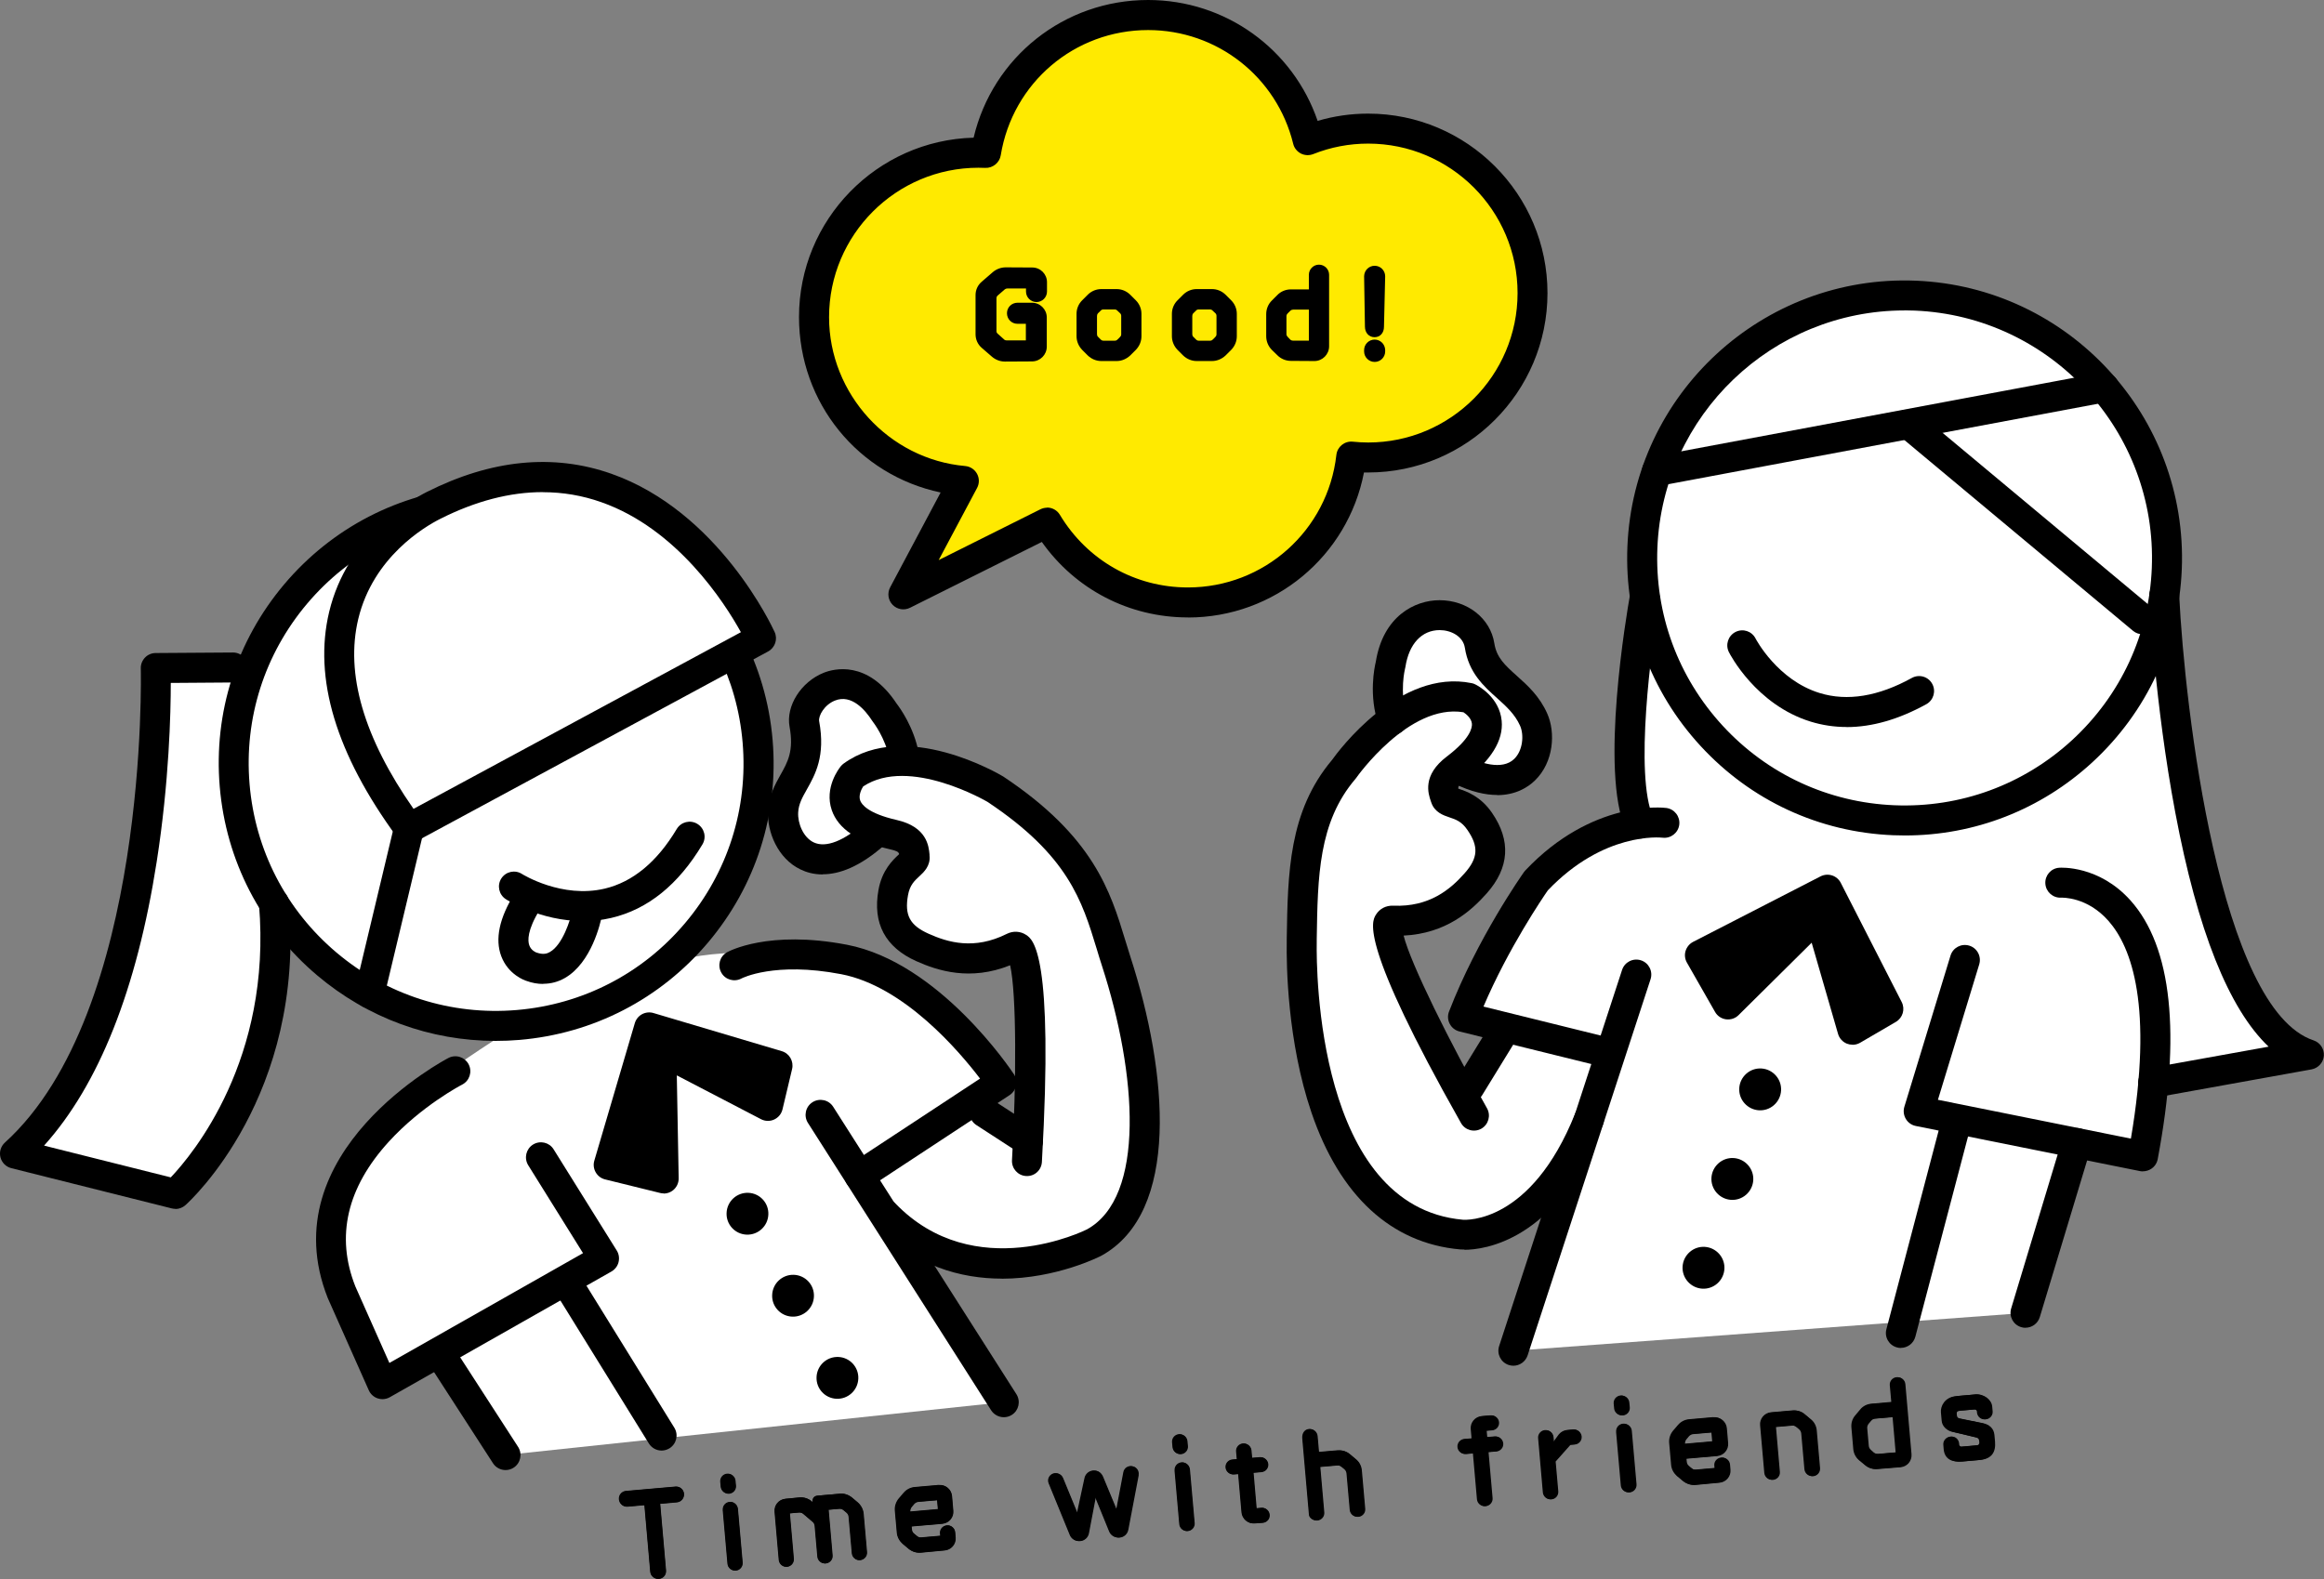 <?xml version="1.0" encoding="UTF-8"?>
<svg id="_レイヤー_2" data-name="レイヤー 2" xmlns="http://www.w3.org/2000/svg" width="310" height="210.68" viewBox="0 0 310 210.68">
  <rect x="0" y="0" width="310" height="210.68" fill="#808080" stroke="none"/>
  <defs>
    <style>
      .cls-1 {
        fill: #ffea00;
      }

      .cls-2 {
        fill: #fff;
      }
    </style>
  </defs>
  <g id="_情報" data-name="情報">
    <g>
      <path class="cls-2" d="M33.6,89.06l-12.45.4s1.49,47.18-18.44,63.79l20.69,6.05s14.33-12.67,13.35-37.77c0,0,8.31,13.48,25.61,15.54l6.75-.31s-15.27,9.38-18.91,14.44c-3.64,5.07-12.48,13.28.82,33.48l7.76-3.93,8.65,13.38,66.46-7.05-13.32-22.36s8.25,5.44,18.08,3.84c0,0,16.59-.38,14.05-20.43,0,0-2.88-30.2-14.46-38.68,0,0-9.13-8.94-17.67-8.59,0,0-4.42-11.4-8.88-10.33,0,0-4.46,2.27-4.46,7.31,0,0-.24,7.68-2.64,9.6,0,0-.96,6.73,5.99,7.21l5.79-4.15s5.61-.28,4.19,4.15c0,0-4.94,8.63,2.73,12.23,0,0,10.52,1.6,13.05.44l.76,24.87-7.68-5.06,3.25-4.21s-9.12-14.68-24.12-15.48c0,0-11.16-1.14-17.64.59,0,0,12.29-10.79,10.13-29.12,0,0-.68-10.83-3.13-11.83l3.25-2.57s-14.16-28.12-38.83-19.03c0,0-23.51,6.12-28.77,23.56"/>
      <path class="cls-2" d="M263.04,40.59s-31.13-5.8-42.02,22.26c0,0-2.94,11.27-1.64,19.78,0,0-3.04,19.49-1.11,26.84,0,0-11.04,2.56-16.41,12.77l-6.72,13.44,5.67,1.56-5.67,8.95-9.49-19.76s-1.91-2.64,2.88-3.36c0,0,12.62-4.17,8.83-13.48l-3.55-4.27,1.28-2.43s8.65,3.62,9.32-3.34c0,0,1.82-4.18-6.03-10.73,0,0-1.2-8.45-8.88-6.18,0,0-5.27,4.85-3.72,13.4,0,0-10.27,6.42-12.03,24.28,0,0-.89,32.27,11.38,41.63,0,0,13.9,7.23,21.84-3.83l.85,3.83-5.97,18.28,68.31-5.06,6.85-20.87h8.81l3.23-10.16,16.35-2.95s-9.64-10.13-14.33-39.33l-2.02-19.23s2.92-25.17-15.46-37.25l-10.56-4.79Z"/>
      <path d="M114.49,183.95c-.06,1.54-1.36,2.74-2.9,2.68-1.54-.06-2.74-1.36-2.67-2.9.06-1.54,1.36-2.74,2.9-2.68,1.54.06,2.74,1.36,2.67,2.9"/>
      <path d="M254.09,111.47c-.52,0-1.03-.01-1.55-.03-9.88-.4-19-4.63-25.7-11.91-6.7-7.27-10.16-16.72-9.76-26.6.83-20.4,18.07-36.31,38.49-35.48,20.39.84,36.29,18.11,35.46,38.51-.4,9.88-4.63,19.01-11.9,25.72-6.89,6.35-15.72,9.79-25.03,9.79ZM254.04,41.42c-17.58,0-32.24,13.94-32.96,31.67-.36,8.81,2.73,17.24,8.7,23.73,5.97,6.49,14.12,10.26,22.92,10.62,8.79.36,17.23-2.73,23.72-8.71,6.48-5.98,10.25-14.12,10.61-22.94.74-18.2-13.44-33.6-31.63-34.35-.46-.02-.91-.03-1.37-.03Z"/>
      <path d="M66.12,138.88c-8.72,0-17.08-3.05-23.82-8.75-7.55-6.38-12.16-15.33-12.99-25.18-.83-9.86,2.23-19.44,8.61-27,6.38-7.55,15.32-12.17,25.17-13,20.33-1.71,38.26,13.45,39.97,33.8h0c.83,9.86-2.23,19.44-8.61,27-6.38,7.55-15.32,12.17-25.17,13-1.06.09-2.11.13-3.16.13ZM66.21,68.83c-.92,0-1.85.04-2.79.12-8.79.74-16.76,4.86-22.45,11.59-5.69,6.74-8.42,15.29-7.68,24.08.74,8.79,4.85,16.77,11.58,22.46,6.73,5.69,15.29,8.42,24.06,7.68,8.78-.74,16.76-4.85,22.45-11.59,5.69-6.74,8.42-15.29,7.68-24.08-1.44-17.21-15.91-30.26-32.86-30.26Z"/>
      <path d="M221.02,64.85c-.94,0-1.78-.67-1.96-1.63-.2-1.09.51-2.13,1.6-2.33l59.63-11.17c1.08-.2,2.13.51,2.33,1.6.2,1.09-.51,2.13-1.6,2.33l-59.63,11.17c-.12.02-.25.03-.37.03Z"/>
      <path d="M285.83,156.29c-.13,0-.26-.01-.39-.04l-29.9-6.02c-.55-.11-1.03-.45-1.32-.94s-.36-1.07-.2-1.61l6.16-20.18c.32-1.06,1.44-1.65,2.5-1.33,1.06.32,1.65,1.44,1.33,2.5l-5.51,18.07,25.74,5.18c3.01-17.67.09-25.54-2.97-29.03-2.86-3.26-6.2-3.12-6.33-3.12-1.09.06-2.04-.77-2.11-1.87-.07-1.09.74-2.04,1.83-2.12.21-.02,5.31-.34,9.52,4.35,5.55,6.2,6.77,17.82,3.64,34.52-.1.53-.4.99-.85,1.29-.33.22-.72.34-1.12.34Z"/>
      <path d="M253.56,179.85c-.17,0-.34-.02-.51-.07-1.07-.28-1.71-1.37-1.42-2.44l7.48-28.44c.28-1.07,1.37-1.71,2.44-1.43,1.07.28,1.71,1.37,1.42,2.44l-7.48,28.44c-.24.9-1.05,1.49-1.93,1.49Z"/>
      <path d="M270.18,177.16c-.19,0-.39-.03-.58-.09-1.06-.32-1.65-1.44-1.33-2.49l6.84-22.65c.32-1.06,1.43-1.65,2.49-1.34,1.06.32,1.65,1.44,1.33,2.49l-6.84,22.65c-.26.86-1.05,1.42-1.91,1.42Z"/>
      <path d="M88.25,193.54c-.67,0-1.32-.34-1.7-.95l-12.59-20.35c-.58-.94-.29-2.17.65-2.75.94-.58,2.17-.29,2.75.65l12.59,20.35c.58.94.29,2.17-.65,2.75-.33.2-.69.3-1.05.3Z"/>
      <path d="M67.44,196.14c-.66,0-1.3-.32-1.68-.91l-8.65-13.38c-.6-.93-.33-2.17.59-2.77.93-.6,2.16-.33,2.76.59l8.65,13.38c.6.93.33,2.17-.59,2.77-.34.22-.71.32-1.08.32Z"/>
      <path d="M201.87,182.22c-.21,0-.41-.03-.62-.1-1.05-.34-1.62-1.47-1.28-2.52l16.4-50.19c.34-1.05,1.47-1.62,2.52-1.28,1.05.34,1.62,1.47,1.28,2.52l-16.4,50.19c-.28.84-1.06,1.38-1.9,1.38Z"/>
      <path d="M102.49,162.05c-.06,1.54-1.36,2.74-2.9,2.68-1.54-.06-2.74-1.36-2.67-2.9.06-1.54,1.36-2.74,2.9-2.68,1.54.06,2.74,1.36,2.67,2.9"/>
      <path d="M108.57,172.99c-.06,1.54-1.36,2.74-2.9,2.68-1.54-.06-2.74-1.36-2.67-2.9.06-1.54,1.36-2.74,2.9-2.68,1.54.06,2.74,1.36,2.67,2.9"/>
      <path d="M195.35,166.72c-.33,0-.54-.02-.6-.02-9.17-.82-16.04-7.15-19.82-18.28-3.23-9.5-3.34-19.78-3.29-22.71v-.49c.14-8.72.26-16.96,6.03-23.81.84-1.18,9-12.25,18.65-10.26.17.03.33.09.48.17.33.16,3.21,1.68,3.51,4.85.25,2.62-1.41,5.29-4.91,7.95-.75.57-.92.78-.87,1.11.02,0,.04.01.07.02,1.01.34,2.89.97,4.42,3.2,2.56,3.72,2.32,7.33-.69,10.73-2.08,2.35-5.44,5.38-11.1,5.65.95,3.78,6.16,14.26,11.12,23.03.54.96.21,2.18-.75,2.73-.96.54-2.18.21-2.72-.76-13.61-24.07-11.91-26.86-11.35-27.78.49-.8,1.34-1.25,2.31-1.21,4.84.2,7.64-2.2,9.51-4.31,1.82-2.05,1.92-3.58.38-5.81-.77-1.13-1.56-1.39-2.4-1.67-.78-.26-1.97-.66-2.41-1.98l-.05-.14c-.36-1.04-1.19-3.48,2.12-5.99,3.15-2.39,3.39-3.85,3.35-4.37-.06-.74-.78-1.31-1.13-1.54-7.28-1.19-14.24,8.66-14.31,8.77-.04.05-.08.1-.12.15-4.91,5.77-5.01,12.99-5.14,21.35v.49c-.06,3.6.03,35.2,19.49,36.95.38.03,9.09.55,14.97-14.15.41-1.03,1.57-1.52,2.6-1.11,1.02.41,1.52,1.57,1.11,2.6-6.24,15.61-15.95,16.67-18.47,16.67ZM194.7,105.78h0s0,0,0,0Z"/>
      <path d="M213.81,142.29c-.16,0-.32-.02-.48-.06l-18.66-4.61c-.56-.14-1.03-.51-1.29-1.02-.27-.51-.3-1.11-.09-1.64,3.76-9.75,9.74-18.24,9.99-18.6.05-.08.11-.15.18-.22,8.93-9.45,18.41-8.39,18.8-8.34,1.1.14,1.87,1.14,1.74,2.23-.14,1.09-1.13,1.87-2.22,1.74-.34-.04-7.88-.77-15.31,7.02-.65.94-5.25,7.68-8.59,15.51l16.42,4.06c1.07.26,1.73,1.35,1.46,2.42-.22.91-1.04,1.52-1.94,1.52Z"/>
      <path d="M195.97,147.13c-.36,0-.72-.1-1.04-.3-.94-.58-1.23-1.81-.66-2.75l4.85-7.9c.58-.94,1.81-1.23,2.75-.66.94.58,1.23,1.81.66,2.75l-4.85,7.9c-.38.61-1.03.95-1.71.95Z"/>
      <path d="M199.72,106.07c-1.57,0-3.48-.41-5.79-1.54-.99-.48-1.4-1.68-.92-2.67.48-.99,1.68-1.41,2.67-.92,1.65.8,4.66,1.91,6.3.32,1.15-1.11,1.34-3.19.78-4.44-.69-1.54-1.85-2.58-3.07-3.68-1.77-1.58-3.77-3.38-4.29-6.71-.24-1.55-1.87-2.36-3.36-2.36h0c-2.39,0-4.1,1.84-4.57,4.92-.01.07-.03.14-.05.22,0,.02-.79,3.12.25,6.18.36,1.05-.2,2.18-1.25,2.54-1.05.36-2.18-.2-2.54-1.25-1.33-3.88-.54-7.65-.36-8.38.97-6.06,5.17-8.22,8.5-8.22h0c3.72,0,6.79,2.42,7.31,5.75.3,1.92,1.43,2.93,3,4.34,1.42,1.27,3.03,2.71,4.06,5.04,1.11,2.49.9,6.47-1.66,8.94-.9.87-2.52,1.94-5.04,1.94Z"/>
      <path d="M137.13,154.2c-.37,0-.75-.1-1.08-.32l-5.81-3.77c-.93-.6-1.19-1.84-.59-2.77.6-.93,1.84-1.19,2.76-.59l5.81,3.77c.93.6,1.19,1.84.59,2.77-.38.59-1.02.91-1.68.91Z"/>
      <path d="M109.73,116.67c-1.18,0-2.16-.28-2.96-.67-3.04-1.46-4.47-5.03-4.32-7.81.11-2.06.94-3.52,1.66-4.81.97-1.72,1.8-3.2,1.21-6.42-.51-2.76,1.53-5.99,4.56-7.2,1.31-.52,5.86-1.76,9.73,4.13.41.53,2.3,3.12,2.95,6.6.2,1.09-.51,2.13-1.6,2.33-1.09.2-2.13-.51-2.33-1.6-.52-2.8-2.18-4.89-2.19-4.91-.04-.05-.09-.11-.12-.17-.89-1.38-2.72-3.56-4.94-2.67-1.42.56-2.24,2.04-2.11,2.76.86,4.65-.53,7.12-1.65,9.11-.61,1.08-1.09,1.94-1.15,3.06-.08,1.44.67,3.32,2.06,3.99,1.62.78,4.07-.18,6.88-2.7.82-.74,2.09-.67,2.82.15.74.82.67,2.09-.15,2.82-3.39,3.04-6.17,3.99-8.32,3.99Z"/>
      <path d="M287.21,146.46c-.95,0-1.79-.68-1.97-1.65-.2-1.09.53-2.13,1.61-2.32l15.76-2.84c-5.31-5.04-9.49-15.5-12.45-31.25-2.75-14.59-3.46-28.69-3.47-28.83-.05-1.1.8-2.04,1.9-2.1,1.08-.05,2.04.8,2.09,1.9.74,15.13,5.41,55.29,17.93,59.44.87.29,1.43,1.13,1.37,2.04-.06.91-.74,1.66-1.64,1.83l-20.79,3.75c-.12.02-.24.03-.36.03Z"/>
      <path class="cls-2" d="M57.82,67.44c-8.07,4.06-21.93,17.61-3.26,43.07l46.94-25.34s-14.69-32.33-43.68-17.73"/>
      <path d="M54.56,112.51c-.62,0-1.22-.29-1.61-.82-8.13-11.09-11.17-21.2-9.04-30.06,2.39-9.96,10.57-14.75,13.02-15.99h0c8.61-4.34,16.89-5.15,24.62-2.43,14.35,5.06,21.48,20.46,21.78,21.12.44.96.05,2.09-.87,2.59l-46.94,25.34c-.3.16-.63.24-.95.24ZM72.4,65.66c-4.38,0-8.96,1.19-13.68,3.57h0c-2.06,1.04-8.94,5.07-10.93,13.35-1.75,7.3.72,15.82,7.37,25.34l43.67-23.57c-2.18-3.94-8.49-13.79-18.63-17.35-2.52-.89-5.12-1.33-7.79-1.33ZM57.83,67.44h0,0Z"/>
      <path d="M49.3,134.54c-.15,0-.31-.02-.47-.06-1.07-.26-1.74-1.34-1.48-2.41l5.26-22.03c.26-1.07,1.34-1.74,2.41-1.48,1.07.26,1.74,1.34,1.48,2.41l-5.26,22.03c-.22.92-1.04,1.54-1.94,1.54Z"/>
      <path d="M23.4,161.29c-.16,0-.33-.02-.49-.06l-21.4-5.37c-.72-.18-1.27-.74-1.45-1.45-.18-.72.05-1.47.6-1.97,19.22-17.44,18.13-62.8,18.12-63.25-.02-.54.19-1.06.56-1.45.37-.39.89-.61,1.42-.61l10.31-.07s0,0,.01,0c1.1,0,1.99.89,2,1.99,0,1.1-.88,2.01-1.99,2.01l-8.31.06c0,3.96-.21,13.2-1.88,23.87-2.66,17.02-7.71,29.73-15.02,37.86l16.9,4.24c2.91-3.06,13.5-15.75,11.77-36.41-.09-1.1.73-2.07,1.83-2.16,1.11-.09,2.07.73,2.16,1.83,2.17,25.85-13.16,39.87-13.81,40.45-.37.33-.85.51-1.33.51Z"/>
      <path d="M133.9,189.09c-.66,0-1.31-.33-1.69-.92l-24.44-38.35c-.59-.93-.32-2.17.61-2.76.93-.59,2.17-.32,2.76.61l24.44,38.35c.59.93.32,2.17-.61,2.76-.33.21-.7.31-1.07.31Z"/>
      <path d="M114.65,158.88c-.65,0-1.29-.32-1.67-.9-.61-.92-.35-2.16.57-2.77l17.18-11.3c-2.78-3.65-10.13-12.32-18.52-13.93-8.91-1.71-13.26.55-13.3.57-.97.52-2.18.17-2.7-.79-.53-.96-.2-2.16.76-2.7.22-.12,5.51-3.02,16-1.01,12.3,2.36,21.88,16.67,22.28,17.28.29.44.4.98.29,1.51-.11.52-.42.98-.86,1.27l-18.93,12.45c-.34.22-.72.33-1.1.33Z"/>
      <path d="M77.76,122.89c-5.69,0-10.07-2.78-10.29-2.92-.93-.6-1.19-1.84-.6-2.76.6-.93,1.83-1.2,2.76-.6.1.06,5.32,3.31,11.05,1.95,3.74-.89,6.97-3.57,9.59-7.95.57-.95,1.79-1.26,2.74-.69.95.57,1.26,1.79.69,2.74-3.21,5.37-7.29,8.67-12.15,9.81-1.31.31-2.58.43-3.8.43Z"/>
      <path d="M246.33,97c-1.65,0-3.25-.24-4.81-.72-7.28-2.25-10.76-8.98-10.9-9.27-.5-.99-.1-2.19.88-2.69.99-.5,2.18-.11,2.68.88.03.06,2.9,5.54,8.56,7.27,3.68,1.13,7.82.45,12.29-2.02.97-.53,2.18-.18,2.71.79.53.97.18,2.18-.79,2.72-3.69,2.03-7.24,3.05-10.63,3.05Z"/>
      <path d="M72.45,131.28c-.73,0-1.48-.13-2.24-.41-.17-.05-2.42-.81-3.35-3.3-.85-2.27-.26-5.07,1.75-8.31.58-.94,1.81-1.23,2.75-.65.94.58,1.23,1.81.65,2.75-1.71,2.76-1.62,4.17-1.41,4.76.24.7.9.95.93.96.94.34,1.46.15,1.82-.06,1.71-.96,2.74-4.33,2.97-5.43.22-1.08,1.28-1.78,2.36-1.56,1.08.22,1.78,1.27,1.56,2.35-.12.62-1.31,6.08-4.91,8.12-.89.51-1.86.76-2.87.76Z"/>
      <path d="M133.65,170.6c-5.42,0-11.69-1.63-17.12-7.28-.77-.8-.74-2.06.05-2.83.79-.77,2.06-.74,2.83.05,10.57,10.99,25.44,3.57,25.58,3.49,7.85-4.32,6.67-20.76,2.01-35.14-.25-.76-.48-1.52-.71-2.29-1.95-6.4-3.79-12.45-14.58-19.62-.03-.01-10.43-6.13-16.57-2.05-.22.35-.65,1.17-.4,1.87.17.49.99,1.72,4.85,2.6,4.06.92,4.29,3.49,4.4,4.59v.14c.16,1.39-.76,2.24-1.37,2.8-.65.6-1.26,1.17-1.5,2.51-.48,2.67.24,4.02,2.74,5.14,2.58,1.16,6.09,2.2,10.44.02.84-.42,1.81-.37,2.58.14.91.6,3.69,2.43,2.1,30.29-.06,1.1-.99,1.95-2.11,1.88-1.1-.06-1.94-1.01-1.88-2.11.59-10.28.62-22.25-.25-26.01-5.31,2.13-9.64.74-12.52-.55-4.14-1.86-5.84-5.05-5.04-9.5.48-2.66,1.93-4.01,2.71-4.73.02-.02.04-.03.05-.05-.09-.32-.33-.44-1.25-.65-4.29-.98-6.89-2.73-7.74-5.22-1.03-3.01.98-5.58,1.21-5.86.11-.13.23-.25.37-.35,8.24-5.98,20.77,1.41,21.3,1.73,12.06,8.02,14.3,15.36,16.27,21.84.23.74.45,1.48.69,2.22,5.02,15.49,6.63,34.1-3.89,39.88-.1.05-5.91,3.06-13.27,3.06ZM120.03,114.53s0,.01,0,.02v-.02Z"/>
      <polygon points="81.19 155.41 88.53 157.23 88.22 140.14 102.44 147.54 103.71 142.15 86.6 137.07 81.19 155.41"/>
      <path d="M88.53,159.23c-.16,0-.32-.02-.48-.06l-7.34-1.81c-.53-.13-.98-.47-1.25-.95-.27-.47-.34-1.04-.18-1.56l5.4-18.34c.15-.51.5-.94.96-1.19.47-.25,1.02-.31,1.52-.16l17.12,5.09c1.02.3,1.62,1.35,1.38,2.38l-1.28,5.38c-.14.6-.55,1.1-1.11,1.36-.56.26-1.21.24-1.75-.04l-11.24-5.85.25,13.73c.01.62-.27,1.21-.75,1.6-.36.29-.8.44-1.25.44ZM83.7,153.97l2.78.69-.18-9.54-2.61,8.85ZM96.07,141.97l5.01,2.61.25-1.05-5.26-1.56Z"/>
      <path d="M236.63,147.45c-1.16,1.02-2.92.9-3.94-.26-1.02-1.16-.9-2.92.26-3.94,1.16-1.02,2.92-.9,3.94.26,1.02,1.16.9,2.92-.26,3.94"/>
      <path d="M232.92,159.4c-1.16,1.02-2.92.9-3.94-.26-1.02-1.16-.9-2.92.26-3.94,1.16-1.02,2.92-.9,3.94.26,1.02,1.16.9,2.92-.26,3.94"/>
      <path d="M229.07,171.25c-1.16,1.02-2.92.9-3.94-.26-1.02-1.16-.9-2.92.26-3.94,1.16-1.02,2.92-.9,3.94.26,1.02,1.16.9,2.92-.26,3.94"/>
      <polygon points="226.74 127.44 230.5 134.01 242.64 121.99 247.1 137.39 251.87 134.61 243.74 118.7 226.74 127.44"/>
      <path d="M247.1,139.39c-.25,0-.5-.05-.74-.14-.57-.23-1.01-.71-1.18-1.3l-3.52-12.17-9.75,9.66c-.44.44-1.05.64-1.68.56-.61-.08-1.16-.45-1.46-.99l-3.75-6.57c-.27-.47-.34-1.04-.18-1.56.16-.52.52-.96,1-1.21l17-8.74c.47-.24,1.02-.29,1.53-.13.5.16.93.52,1.17.99l8.13,15.91c.48.95.14,2.1-.77,2.64l-4.78,2.79c-.31.18-.66.27-1.01.27ZM246.73,128.94l1.57,5.43.93-.54-2.5-4.89ZM229.52,128.27l1.42,2.49,6.78-6.71-8.2,4.22Z"/>
      <path d="M51.02,186.68c-.21,0-.42-.03-.63-.1-.54-.18-.97-.57-1.2-1.09l-5.47-12.3c-7.75-19.57,15.87-31.92,16.11-32.04.99-.5,2.19-.11,2.69.87.5.98.11,2.19-.87,2.69-.1.05-5.41,2.82-9.78,7.61-5.6,6.14-7.11,12.65-4.47,19.32l4.54,10.21,25.83-14.65-7.31-11.73c-.58-.94-.3-2.17.64-2.76.94-.58,2.17-.3,2.75.64l8.42,13.5c.29.46.37,1.02.24,1.55s-.48.98-.95,1.25l-29.56,16.77c-.3.17-.64.26-.99.26Z"/>
      <path d="M218.69,111.89c-.76,0-1.49-.44-1.82-1.18-3.5-7.74.12-28.91.55-31.3.19-1.09,1.23-1.81,2.32-1.62,1.09.19,1.81,1.23,1.62,2.32-1.09,6.15-3.37,23.35-.84,28.95.45,1.01,0,2.19-1,2.65-.27.12-.55.18-.82.18Z"/>
      <path d="M285.81,84.63c-.45,0-.91-.15-1.28-.46l-30.83-25.73c-.85-.71-.96-1.97-.25-2.82.71-.85,1.97-.96,2.82-.25l30.83,25.73c.85.71.96,1.97.25,2.82-.4.47-.96.72-1.54.72Z"/>
      <path class="cls-1" d="M108.57,42.3c0-12.12,9.82-21.94,21.93-21.94.33,0,.67,0,1,.03,1.7-10.43,10.74-18.38,21.64-18.38,10.3,0,18.94,7.11,21.29,16.7,2.5-.99,5.22-1.54,8.07-1.54,12.11,0,21.93,9.82,21.93,21.94s-9.81,21.94-21.93,21.94c-.76,0-1.51-.04-2.26-.12-1.23,10.95-10.51,19.46-21.78,19.46-7.98,0-14.95-4.28-18.79-10.66l-19.17,9.57,8.06-15.15c-11.2-.98-19.99-10.39-19.99-21.85"/>
      <path d="M158.46,82.38c-7.84,0-15-3.73-19.49-10.07l-17.58,8.78c-.78.39-1.72.23-2.32-.39-.61-.62-.74-1.57-.33-2.34l6.73-12.65c-10.95-2.31-18.89-11.91-18.89-23.41,0-12.99,10.39-23.59,23.29-23.93,2.54-10.74,12.07-18.37,23.27-18.37,10.32,0,19.33,6.53,22.62,16.13,2.19-.65,4.45-.97,6.74-.97,13.19,0,23.92,10.74,23.92,23.94s-10.73,23.94-23.92,23.94c-.18,0-.37,0-.56,0-2.15,11.16-11.93,19.35-23.48,19.35ZM139.67,67.72c.68,0,1.34.35,1.71.97,3.65,6.07,10.03,9.69,17.08,9.69,10.15,0,18.66-7.6,19.8-17.68.12-1.09,1.09-1.88,2.19-1.77.69.07,1.38.11,2.05.11,10.99,0,19.93-8.94,19.93-19.94s-8.94-19.94-19.93-19.94c-2.52,0-4.99.47-7.33,1.4-.54.21-1.14.18-1.65-.08-.51-.27-.89-.74-1.02-1.3-2.19-8.93-10.15-15.17-19.35-15.17-9.82,0-18.08,7.03-19.66,16.71-.16,1-1.08,1.73-2.07,1.68-.3-.01-.6-.02-.9-.02-10.99,0-19.93,8.94-19.93,19.94,0,10.24,7.98,18.96,18.16,19.86.67.06,1.26.45,1.58,1.04.32.59.32,1.3,0,1.89l-5.12,9.62,13.57-6.78c.29-.14.59-.21.89-.21Z"/>
      <g>
        <path d="M132.64,36.56c.42-.36.96-.55,1.51-.55l3.54.02c.91,0,1.62.73,1.62,1.62v1.25c0,.58-.47,1.06-1.05,1.06s-1.06-.47-1.06-1.06v-.75h-2.82c-.21,0-.41.06-.57.19l-.97.84c-.16.15-.26.34-.26.57v4.43c0,.23.1.42.26.57l.88.8c.15.15.36.21.57.21h2.89v-2.91h-1.46c-.58,0-1.05-.47-1.05-1.07s.49-1.06,1.07-1.06h1.93c.91,0,1.62.73,1.62,1.62v3.9c0,.89-.71,1.62-1.62,1.62l-3.62.02c-.57,0-1.1-.21-1.53-.58l-1.36-1.19c-.44-.39-.68-.94-.68-1.53v-5.24c0-.58.26-1.14.7-1.51l1.48-1.28Z"/>
        <path d="M150.52,47.18c-.42.41-.97.65-1.57.65h-2.03c-.6,0-1.15-.24-1.57-.65l-.75-.75c-.41-.42-.65-.97-.65-1.57v-2.99c0-.58.24-1.15.65-1.56l.75-.75c.42-.42.97-.65,1.57-.65h2.03c.6,0,1.15.23,1.57.65l.75.75c.41.41.65.97.65,1.56v2.99c0,.6-.24,1.15-.65,1.57l-.75.75ZM148.68,45.8c.23,0,.44-.08.58-.24.13-.11.26-.24.37-.37.16-.15.24-.36.24-.58v-2.45c0-.23-.08-.44-.24-.6-.11-.11-.24-.24-.37-.36-.15-.16-.36-.24-.58-.24h-1.51c-.23,0-.44.08-.58.24-.13.11-.24.24-.37.36-.16.16-.24.37-.24.6v2.45c0,.23.08.44.24.58.13.13.24.26.37.37.15.16.36.24.58.24h1.51Z"/>
        <path d="M163.22,47.18c-.42.41-.97.65-1.57.65h-2.03c-.6,0-1.15-.24-1.57-.65l-.75-.75c-.41-.42-.65-.97-.65-1.57v-2.99c0-.58.24-1.15.65-1.56l.75-.75c.42-.42.97-.65,1.57-.65h2.03c.6,0,1.15.23,1.57.65l.75.75c.41.41.65.97.65,1.56v2.99c0,.6-.24,1.15-.65,1.57l-.75.75ZM161.39,45.8c.23,0,.44-.08.58-.24.13-.11.26-.24.37-.37.16-.15.24-.36.24-.58v-2.45c0-.23-.08-.44-.24-.6-.11-.11-.24-.24-.37-.36-.15-.16-.36-.24-.58-.24h-1.51c-.23,0-.44.08-.58.24-.13.11-.24.24-.37.36-.16.16-.24.37-.24.6v2.45c0,.23.08.44.24.58.13.13.24.26.37.37.15.16.36.24.58.24h1.51Z"/>
        <path d="M174.91,38.95v-2.29c0-.55.45-1.01,1.01-1.01s1.01.45,1.01,1.01v9.55c0,.89-.71,1.62-1.62,1.62l-3.13-.02c-.58,0-1.15-.23-1.56-.65l-.75-.73c-.42-.42-.65-.99-.65-1.57v-2.94c0-.6.23-1.17.65-1.57l.75-.75c.41-.42.97-.65,1.56-.65h2.74ZM171.23,44.6c0,.21.1.42.26.58.11.11.24.24.36.37.16.15.37.24.6.24h2.47v-4.82h-2.47c-.23,0-.44.08-.6.24-.11.11-.24.24-.36.36-.16.16-.26.37-.26.6v2.42Z"/>
        <path d="M182.28,36.85c.02-.58.49-1.06,1.07-1.06s1.06.49,1.06,1.07l-.16,6.72c0,.58-.32,1.06-.91,1.06s-.94-.49-.94-1.07l-.11-6.72ZM184.4,46.71v.18c0,.58-.47,1.06-1.06,1.06s-1.07-.47-1.07-1.06v-.18c0-.58.47-1.06,1.05-1.06s1.06.47,1.07,1.06Z"/>
      </g>
      <path d="M134.04,48.24c-.64,0-1.26-.24-1.75-.67l-1.36-1.18c-.51-.45-.8-1.1-.8-1.79v-5.24c0-.68.3-1.33.82-1.77l1.48-1.28c.48-.41,1.1-.64,1.73-.64l3.54.02c1.08,0,1.96.88,1.96,1.96v1.25c0,.77-.63,1.4-1.4,1.4s-1.4-.63-1.4-1.4v-.41h-2.48c-.13,0-.25.04-.35.12l-.97.84c-.09.08-.14.19-.14.31v4.43c0,.12.05.23.15.32l.88.79c.08.08.2.12.34.12h2.55v-2.22h-1.12c-.78,0-1.4-.62-1.4-1.41s.63-1.4,1.41-1.4h1.93c1.08,0,1.97.88,1.97,1.96v3.9c0,1.08-.88,1.97-1.97,1.97l-3.62.02ZM134.15,36.35c-.47,0-.93.17-1.28.47l-1.47,1.28s0,0,0,0c-.37.31-.58.77-.58,1.25v5.24c0,.5.2.95.57,1.27l1.36,1.18c.37.32.83.5,1.3.5l3.62-.02c.71,0,1.28-.58,1.28-1.28v-3.9c0-.71-.58-1.28-1.28-1.28h-1.93c-.4,0-.73.32-.73.71s.31.73.71.73h1.46c.19,0,.34.15.34.34v2.91c0,.19-.15.34-.34.34h-2.89c-.32,0-.61-.11-.81-.31l-.86-.78c-.24-.22-.37-.51-.37-.82v-4.43c0-.31.13-.61.37-.82l.98-.85c.23-.19.5-.28.79-.28h2.82c.19,0,.34.15.34.34v.75c0,.39.32.71.71.71s.71-.32.71-.71v-1.25c0-.71-.57-1.28-1.28-1.28l-3.54-.02ZM131.16,37.85h0,0Z"/>
      <path d="M148.94,48.17h-2.03c-.67,0-1.31-.26-1.81-.74l-.75-.75c-.48-.5-.75-1.15-.75-1.82v-2.99c0-.67.27-1.33.75-1.8l.75-.75c.48-.48,1.13-.75,1.81-.75h2.03c.69,0,1.33.27,1.82.75l.75.75c.48.48.75,1.13.75,1.8v2.99c0,.67-.26,1.31-.74,1.81,0,0,0,0,0,0l-.75.75c-.51.48-1.15.75-1.82.75ZM146.91,39.26c-.51,0-.97.19-1.33.55l-.75.75c-.35.35-.55.83-.55,1.32v2.99c0,.49.2.97.55,1.34l.74.74c.37.35.84.55,1.33.55h2.03c.49,0,.97-.2,1.34-.55l.74-.74c.36-.37.55-.85.55-1.34v-2.99c0-.49-.2-.97-.55-1.32l-.75-.74c-.36-.36-.82-.55-1.33-.55h-2.03ZM151.26,46.43h0,0ZM148.68,46.14h-1.51c-.34,0-.63-.13-.84-.36-.07-.05-.15-.14-.24-.24l-.12-.12c-.22-.2-.34-.49-.34-.83v-2.45c0-.32.12-.62.34-.84.08-.07.14-.13.2-.19.06-.06.13-.13.2-.19.18-.2.48-.33.81-.33h1.51c.33,0,.63.13.84.36.09.07.2.19.31.29.28.28.4.58.4.9v2.45c0,.33-.13.63-.36.84-.1.11-.24.25-.38.38-.18.2-.47.33-.81.33ZM147.18,41.29c-.14,0-.26.05-.33.13-.09.08-.14.13-.19.19-.07.07-.14.14-.21.2-.07.08-.12.2-.12.34v2.45c0,.14.05.26.13.33l.14.14c.08.08.15.16.23.23.13.14.28.16.36.16h1.51c.08,0,.23-.02.33-.13.15-.13.27-.25.37-.37.11-.1.16-.22.16-.36v-2.45c0-.14-.05-.27-.15-.36-.14-.14-.25-.25-.36-.34-.1-.11-.22-.16-.36-.16h-1.51Z"/>
      <path d="M161.66,48.17h-2.03c-.67,0-1.31-.26-1.81-.74l-.75-.75c-.48-.5-.75-1.15-.75-1.82v-2.99c0-.67.27-1.33.75-1.8l.75-.75c.48-.48,1.13-.75,1.81-.75h2.03c.69,0,1.33.27,1.82.75l.75.75c.48.48.75,1.13.75,1.8v2.99c0,.67-.26,1.31-.74,1.81,0,0,0,0,0,0l-.75.75c-.51.48-1.15.75-1.82.75ZM159.63,39.26c-.51,0-.97.19-1.33.55l-.75.75c-.35.35-.55.83-.55,1.32v2.99c0,.49.2.97.55,1.34l.74.74c.37.35.84.55,1.33.55h2.03c.49,0,.97-.2,1.34-.55l.74-.74c.36-.37.55-.85.55-1.34v-2.99c0-.49-.2-.97-.55-1.32l-.75-.74c-.36-.36-.82-.55-1.33-.55h-2.03ZM163.98,46.43h0,0ZM161.4,46.14h-1.51c-.34,0-.63-.13-.84-.36-.07-.05-.15-.14-.24-.24l-.12-.12c-.22-.2-.34-.49-.34-.83v-2.45c0-.32.12-.62.34-.84.08-.07.14-.13.2-.19.06-.06.13-.13.2-.19.18-.2.48-.33.81-.33h1.51c.33,0,.63.13.84.36.09.07.2.19.31.29.28.28.4.58.4.9v2.45c0,.33-.13.63-.36.84-.1.11-.24.25-.38.37-.17.2-.47.33-.81.33ZM159.89,41.29c-.14,0-.26.05-.33.13-.09.08-.14.13-.19.19-.07.07-.14.14-.21.2-.07.08-.12.2-.12.34v2.45c0,.14.05.26.13.33l.14.14c.08.08.15.16.23.23.13.14.28.16.36.16h1.51c.08,0,.23-.02.33-.13.15-.13.27-.25.37-.37.11-.1.16-.22.16-.36v-2.45c0-.14-.05-.27-.15-.36-.15-.14-.25-.25-.36-.34-.1-.11-.22-.16-.36-.16h-1.51Z"/>
      <path d="M175.32,48.17l-3.13-.02c-.68,0-1.34-.28-1.8-.75l-.74-.72c-.48-.48-.75-1.14-.75-1.82v-2.94c0-.7.27-1.35.75-1.82l.74-.74c.45-.47,1.11-.75,1.8-.75h2.4v-1.95c0-.74.61-1.35,1.35-1.35s1.35.61,1.35,1.35v9.54c0,1.08-.88,1.97-1.96,1.97ZM172.19,39.29c-.5,0-.98.2-1.31.54l-.75.75c-.36.34-.55.82-.55,1.33v2.94c0,.5.2.98.55,1.33l.74.73c.34.35.82.55,1.32.55l3.13.02c.72,0,1.28-.56,1.28-1.28v-9.54c0-.37-.29-.67-.66-.67s-.67.3-.67.67v2.29c0,.19-.15.34-.34.34h-2.74ZM174.93,46.14h-2.46c-.3,0-.59-.12-.83-.33-.12-.14-.22-.24-.32-.34-.28-.28-.41-.58-.41-.88v-2.42c0-.31.13-.61.36-.84l.35-.35c.23-.23.52-.35.85-.35h2.46c.19,0,.34.15.34.34v4.82c0,.19-.15.34-.34.34ZM172.47,41.32c-.14,0-.26.05-.36.15l-.35.35c-.07.07-.16.19-.16.36v2.42c0,.12.06.24.16.34.16.16.28.28.37.39.08.07.21.12.34.12h2.12v-4.14h-2.12Z"/>
      <path d="M183.37,48.29c-.78,0-1.41-.63-1.41-1.4v-.18c0-.77.63-1.4,1.4-1.4s1.39.61,1.41,1.39v.19c0,.77-.63,1.4-1.4,1.4ZM183.35,46c-.4,0-.71.31-.71.71v.18c0,.39.33.71.73.71s.71-.32.71-.71v-.18c-.01-.4-.33-.71-.73-.71ZM183.35,44.99c-.74,0-1.28-.59-1.28-1.41l-.11-6.72c.02-.79.64-1.4,1.41-1.4s1.4.63,1.4,1.41l-.16,6.73c0,.81-.51,1.39-1.25,1.39ZM183.37,36.14c-.4,0-.72.32-.73.72l.11,6.7h0c0,.37.19.74.6.74s.57-.37.57-.71l.16-6.73c0-.39-.32-.72-.71-.72Z"/>
      <g>
        <g>
          <path d="M83.5,198.92l6.59-.58c.57-.05,1.07.37,1.12.94.05.57-.37,1.09-.94,1.14l-2.24.2.78,8.9c.05.57-.37,1.07-.94,1.12-.57.05-1.09-.37-1.14-.94l-.78-8.9-2.27.2c-.57.05-1.08-.39-1.13-.96-.05-.57.37-1.07.94-1.12Z"/>
          <path d="M98.12,198.18c.05.54-.36,1.03-.9,1.07-.56.05-1.04-.36-1.09-.9l-.06-.64c-.05-.56.36-1.04.91-1.09.54-.05,1.02.36,1.07.92l.06.64ZM96.41,201.47c-.05-.56.36-1.04.91-1.09.54-.05,1.02.36,1.07.92l.63,7.16c.05.54-.36,1.02-.9,1.07-.56.05-1.04-.36-1.09-.9l-.63-7.16Z"/>
          <path d="M111.98,199.28c.57-.05,1.15.14,1.6.5l.8.67c.43.38.72.91.77,1.49l.45,5.14c.05.54-.36,1.02-.91,1.07-.54.05-1.02-.36-1.07-.9-.12-1.34-.34-3.93-.43-4.88-.02-.21-.12-.41-.29-.55-.14-.12-.26-.22-.4-.33-.17-.15-.39-.21-.59-.19-.38.03-.94.08-1.43.13l.53,6.09c.05.54-.36,1.02-.9,1.07-.56.05-1.04-.36-1.09-.9l-.36-4.1c-.02-.22-.12-.42-.29-.55-.33-.29-.86-.74-1.23-1.05-.17-.15-.39-.21-.61-.19-.32.03-.76.07-1.22.11l.53,6.04c.05.56-.36,1.04-.9,1.09-.54.05-1.02-.36-1.07-.92l-.56-6.42c-.08-.87.56-1.65,1.45-1.73l1.87-.18c.57-.05,1.15.14,1.58.5l.17.15v-.14c-.05-.38.23-.71.61-.74l2.99-.26Z"/>
          <path d="M125.22,198.13c.87-.08,1.65.58,1.73,1.45l.17,1.97c.08.87-.58,1.65-1.45,1.73l-4.12.36c.01.14.03.29.04.41.02.22.12.42.29.55.12.12.26.22.4.33.16.15.37.21.59.19.64-.06,1.78-.16,2.54-.22l-.03-.32c-.05-.54.36-1.02.92-1.07.54-.05,1.02.36,1.07.9l.06.7c.08.87-.58,1.65-1.45,1.73l-3.19.3c-.59.05-1.15-.14-1.6-.5l-.8-.67c-.43-.38-.72-.9-.77-1.49l-.26-2.93c-.05-.57.14-1.15.5-1.6l.67-.78c.38-.45.9-.72,1.49-.77l3.19-.28ZM125.1,201.35l-.11-1.21c-.76.07-1.91.17-2.54.22-.22.02-.42.13-.55.29-.12.14-.22.26-.32.38-.14.17-.22.4-.2.64l3.72-.33Z"/>
          <path d="M150.42,204.08c-.11.57-.57.99-1.14,1.05-.59.05-1.13-.27-1.34-.81l-1.86-4.56-.91,4.79c-.11.57-.57,1-1.16,1.05-.57.05-1.11-.27-1.32-.81l-2.81-6.87c-.22-.51.03-1.08.54-1.3.51-.2,1.09.05,1.3.56l1.93,4.7,1-4.64c.1-.55.56-.98,1.11-1.03.55-.06,1.02.2,1.28.77l1.85,4.44.95-5c.1-.55.63-.9,1.17-.79.54.1.88.61.79,1.16l-1.39,7.3Z"/>
          <path d="M158.39,192.91c.05.54-.36,1.03-.9,1.07-.56.05-1.04-.36-1.09-.9l-.06-.64c-.05-.56.36-1.04.91-1.09.54-.05,1.02.36,1.07.92l.06.64ZM156.68,196.2c-.05-.56.36-1.04.91-1.09.54-.05,1.02.36,1.07.92l.63,7.16c.05.54-.36,1.02-.9,1.07-.56.05-1.04-.36-1.09-.9l-.63-7.16Z"/>
          <path d="M167.14,196.48l.42,4.75.67-.06c.54-.05,1.02.36,1.07.92.05.54-.36,1.02-.9,1.07l-1.07.08c-.87.08-1.65-.58-1.73-1.45l-.45-5.14-.59.05c-.56.05-1.04-.36-1.09-.9-.05-.54.36-1.03.91-1.07l.59-.05-.09-1.02c-.05-.54.36-1.02.9-1.07.56-.05,1.04.36,1.09.9l.09,1.02,1.06-.09c.56-.05,1.04.36,1.09.9.05.54-.36,1.02-.92,1.07l-1.06.09Z"/>
          <path d="M178.42,193.51c.59-.05,1.15.12,1.6.5l.79.67c.45.36.72.9.77,1.47l.45,5.14c.05.54-.36,1.02-.9,1.07-.56.05-1.04-.36-1.09-.9-.12-1.38-.34-3.9-.43-4.87-.02-.22-.12-.42-.29-.57-.12-.1-.26-.22-.4-.33-.16-.13-.37-.21-.59-.19-.57.05-1.54.13-2.29.2l.53,6.07c.05.54-.36,1.03-.92,1.07-.54.05-1.02-.36-1.05-.71l-.89-10.19c-.07-.75.34-1.23.88-1.28.56-.05,1.04.36,1.09.91l.19,2.15,2.54-.22Z"/>
          <path d="M198.29,191.74l1.06-.09c.54-.05,1.02.36,1.07.92.05.54-.36,1.03-.9,1.07l-1.06.09.54,6.14c.05.54-.36,1.02-.92,1.07-.54.05-1.02-.36-1.07-.9l-.54-6.14-.97.08c-.56.05-1.04-.36-1.09-.9-.05-.56.36-1.04.91-1.09l.97-.08-.11-1.24c-.08-.87.58-1.65,1.45-1.73l1.14-.1c.56-.05,1.04.36,1.09.9.05.54-.36,1.02-.92,1.07l-.75.07.08.86Z"/>
          <path d="M207.94,191.37c.28-.33.67-.54,1.1-.58l.78-.07c.54-.05,1.02.36,1.07.92.05.54-.36,1.03-.9,1.07l-.6.05-1.97,2.22.35,3.96c.05.56-.34,1.04-.9,1.09-.54.05-1.02-.36-1.07-.92l-.63-7.23c-.05-.54.36-1.02.9-1.07.56-.05,1.02.36,1.07.9l.06.67.74-1.01Z"/>
          <path d="M217.3,187.75c.05.54-.36,1.03-.9,1.07-.56.05-1.04-.36-1.09-.9l-.06-.64c-.05-.56.36-1.04.91-1.09.54-.05,1.02.36,1.07.92l.06.64ZM215.58,191.04c-.05-.56.36-1.04.91-1.09.54-.05,1.02.36,1.07.92l.63,7.16c.05.54-.36,1.02-.9,1.07-.56.05-1.04-.36-1.09-.9l-.63-7.16Z"/>
          <path d="M228.51,189.09c.87-.08,1.65.58,1.73,1.45l.17,1.97c.08.87-.58,1.65-1.45,1.73l-4.12.36c.01.14.03.29.04.41.02.22.12.42.29.55.12.12.26.22.4.33.16.15.37.21.59.19.64-.06,1.78-.16,2.54-.22l-.03-.32c-.05-.54.36-1.02.92-1.07.54-.05,1.02.36,1.07.9l.06.7c.08.87-.57,1.65-1.45,1.73l-3.19.3c-.59.05-1.15-.14-1.6-.5l-.8-.67c-.43-.38-.72-.9-.77-1.49l-.26-2.93c-.05-.57.14-1.15.5-1.6l.67-.78c.38-.45.9-.72,1.49-.77l3.19-.28ZM228.39,192.31l-.11-1.21c-.76.07-1.91.17-2.54.22-.22.02-.42.13-.55.29-.12.14-.22.26-.32.38-.14.17-.22.4-.2.64l3.72-.33Z"/>
          <path d="M239.09,188.18c.57-.05,1.15.12,1.58.5l.8.67c.45.36.72.9.77,1.47l.44,5.02c.05.56-.36,1.04-.9,1.09-.56.05-1.04-.36-1.09-.91-.12-1.34-.33-3.82-.42-4.75-.02-.22-.12-.42-.29-.57-.12-.1-.26-.22-.38-.32-.17-.15-.39-.22-.61-.2-.51.04-1.42.12-2.19.19l.52,5.98c.05.54-.36,1.02-.91,1.07-.54.05-1.02-.36-1.07-.9l-.56-6.36c-.08-.87.57-1.65,1.45-1.73l2.86-.25Z"/>
          <path d="M252.28,187.06l-.2-2.24c-.05-.54.36-1.02.9-1.07.56-.05,1.02.36,1.07.9l.82,9.35c.08.87-.56,1.65-1.45,1.73l-3.07.25c-.57.05-1.15-.12-1.58-.5l-.79-.65c-.45-.38-.72-.91-.77-1.49l-.25-2.88c-.05-.59.12-1.16.5-1.6l.67-.8c.36-.45.9-.72,1.47-.77l2.69-.24ZM249.15,192.91c.02.21.13.41.3.55.12.1.26.22.38.34.17.13.39.21.61.19.62-.05,1.7-.15,2.42-.21l-.41-4.72c-.71.06-1.8.16-2.42.21-.22.02-.42.12-.57.29-.1.12-.22.26-.32.38-.15.17-.22.39-.2.61.06.64.15,1.72.21,2.37Z"/>
          <path d="M263.39,186.05c1.14-.1,2.16.71,2.24,1.6l.06.65c.05.54-.36,1.02-.91,1.07-.54.05-1.02-.36-1.07-.9,0-.03,0-.08-.01-.13,0-.1-.05-.17-.12-.23-.07-.04-.15-.07-.23-.06-.56.05-1.41.12-1.97.17-.08,0-.35.06-.41.12-.04.07-.08.15-.07.25,0,.08.02.18.02.27.02.21.16.37.36.4l3.1.63c.85.18,1.47.67,1.55,1.58l.08.87c.12,1.42-.44,2.31-2.06,2.46l-2.26.2c-1.32.12-2.3-.33-2.42-1.63l-.05-.6c-.05-.56.39-1.04.93-1.09.56-.05,1.01.36,1.06.92,0,.05,0,.08.01.13,0,.08.05.16.12.21.05.06.13.08.23.08.56-.05,1.61-.14,2.16-.19.08,0,.17-.05.21-.11.06-.07.08-.15.08-.23s-.02-.17-.02-.27c-.02-.21-.16-.37-.36-.42l-3.2-.76c-.75-.16-1.38-.74-1.44-1.48l-.1-1.13c-.07-.75.46-2.01,2.01-2.15l2.51-.22Z"/>
        </g>
        <path d="M82.6,200.07c.05.57.55,1.01,1.12.96l2.27-.2.78,8.9c.05.57.57.99,1.14.94.57-.05.99-.55.94-1.12l-.78-8.9,2.24-.2c.57-.05.99-.57.94-1.14-.05-.57-.55-.99-1.12-.94l-6.6.58c-.57.05-.99.55-.94,1.12Z"/>
        <path d="M98.12,197.58c-.05-.56-.53-.96-1.07-.91-.56.05-.96.53-.91,1.09l.05.64c.05.54.53.95,1.09.9.54-.05.95-.53.9-1.07l-.06-.64ZM97.08,208.66c.05.54.53.95,1.09.9.54-.05.94-.53.9-1.07l-.63-7.15c-.05-.56-.53-.96-1.07-.92-.56.05-.96.53-.91,1.09l.63,7.15Z"/>
        <path d="M109.05,199.57c-.38.03-.66.36-.62.74v.14s-.16-.15-.16-.15c-.43-.36-1.01-.55-1.58-.5l-1.87.18c-.89.08-1.53.85-1.45,1.73l.56,6.42c.05.56.53.96,1.07.92.54-.05.95-.53.9-1.09l-.53-6.04c.46-.04.91-.08,1.22-.11.22-.02.44.04.61.19.36.31.9.75,1.23,1.05.17.13.27.33.29.55l.36,4.1c.05.54.53.95,1.09.9.54-.05.95-.53.9-1.07l-.53-6.09c.49-.04,1.05-.09,1.43-.13.21-.02.42.04.59.19.14.12.26.22.4.33.17.14.27.34.29.55.08.95.31,3.54.43,4.88.05.54.53.95,1.07.9.55-.05.96-.53.91-1.07l-.45-5.13c-.05-.57-.34-1.11-.77-1.49l-.79-.67c-.45-.36-1.03-.55-1.6-.5l-2.99.26Z"/>
        <path d="M121.43,201.7c-.02-.24.06-.47.2-.64.1-.12.2-.24.32-.38.13-.15.33-.27.55-.29.64-.05,1.78-.15,2.54-.22l.11,1.21-3.72.33ZM122.08,198.44c-.59.05-1.11.32-1.49.77l-.67.78c-.36.45-.55,1.03-.5,1.6l.26,2.92c.05.59.34,1.11.77,1.49l.79.67c.45.36,1.01.55,1.6.5l3.19-.3c.87-.08,1.53-.85,1.45-1.73l-.06-.7c-.05-.54-.53-.95-1.07-.9-.56.05-.96.53-.91,1.07l.03.32c-.76.07-1.91.17-2.54.22-.22.02-.44-.04-.59-.19-.14-.12-.27-.21-.4-.33-.17-.13-.27-.33-.29-.55-.01-.13-.02-.27-.04-.41l4.11-.36c.87-.08,1.53-.85,1.45-1.73l-.17-1.97c-.08-.88-.85-1.53-1.73-1.45l-3.19.28Z"/>
        <path d="M151.88,196.81c.1-.55-.25-1.07-.79-1.16-.54-.11-1.07.24-1.16.79l-.96,5-1.84-4.44c-.26-.57-.73-.83-1.28-.77-.56.05-1.02.47-1.11,1.03l-1,4.64-1.93-4.7c-.21-.51-.79-.76-1.3-.56-.51.22-.76.79-.54,1.3l2.81,6.87c.21.54.75.86,1.32.81.59-.05,1.05-.48,1.16-1.05l.91-4.79,1.86,4.56c.21.54.75.86,1.34.81.57-.05,1.03-.47,1.14-1.04l1.39-7.3Z"/>
        <path d="M158.4,192.3c-.05-.56-.53-.96-1.07-.91-.56.05-.96.53-.91,1.09l.05.64c.05.54.53.95,1.09.9.54-.05.95-.53.9-1.07l-.06-.64ZM157.37,203.38c.05.54.53.95,1.09.9.54-.05.95-.53.9-1.07l-.63-7.15c-.05-.56-.53-.96-1.07-.92-.56.05-.96.53-.91,1.09l.62,7.15Z"/>
        <path d="M168.27,196.42c.56-.05.96-.53.91-1.07s-.53-.95-1.09-.9l-1.06.09-.09-1.02c-.05-.54-.53-.95-1.09-.9-.54.05-.94.53-.9,1.07l.09,1.02-.59.05c-.56.05-.96.53-.91,1.07.05.54.53.95,1.09.9l.59-.05.45,5.13c.08.88.85,1.53,1.73,1.45l1.07-.08c.54-.05.95-.53.9-1.07-.05-.56-.53-.96-1.07-.91l-.67.06-.41-4.75,1.06-.09Z"/>
        <path d="M175.95,193.76l-.19-2.15c-.05-.56-.53-.96-1.09-.92-.54.05-.95.53-.88,1.28l.89,10.19c.03.35.51.76,1.05.71.56-.05.96-.53.92-1.07l-.53-6.07c.75-.07,1.72-.15,2.29-.2.22-.02.44.06.59.19.14.12.28.23.4.33.17.15.27.34.29.57.09.97.31,3.48.43,4.86.05.54.53.95,1.09.9.54-.05.95-.53.9-1.07l-.45-5.13c-.05-.57-.32-1.11-.77-1.47l-.8-.67c-.45-.38-1.01-.55-1.6-.5l-2.54.22Z"/>
        <path d="M198.3,190.9l.75-.06c.56-.05.96-.53.91-1.08-.05-.54-.53-.95-1.09-.9l-1.14.1c-.87.08-1.52.86-1.45,1.73l.11,1.24-.97.08c-.56.05-.96.53-.91,1.09.05.54.53.95,1.09.9l.97-.08.54,6.14c.05.54.53.95,1.07.9.56-.05.96-.53.92-1.07l-.54-6.14,1.06-.09c.54-.05.95-.53.9-1.07-.05-.56-.53-.96-1.07-.91l-1.06.09-.08-.86Z"/>
        <path d="M207.29,192.41l-.06-.67c-.05-.54-.52-.95-1.07-.9-.54.05-.95.53-.9,1.07l.63,7.23c.05.56.53.96,1.07.91.56-.05.95-.53.9-1.09l-.35-3.96,1.97-2.22.6-.05c.54-.05.95-.53.9-1.07-.05-.55-.53-.96-1.07-.91l-.78.07c-.43.04-.83.25-1.1.58l-.75,1.01Z"/>
        <path d="M217.34,187.14c-.05-.56-.53-.96-1.07-.92-.56.05-.96.53-.91,1.09l.05.64c.05.54.53.95,1.09.9.54-.05.95-.53.9-1.07l-.06-.63ZM216.31,198.22c.05.54.53.95,1.09.9.54-.05.94-.53.9-1.07l-.63-7.15c-.05-.55-.53-.96-1.07-.91-.56.05-.96.53-.91,1.09l.63,7.15Z"/>
        <path d="M224.77,192.66c-.02-.24.05-.47.2-.64.1-.12.2-.24.32-.38.13-.15.33-.27.55-.29.64-.05,1.78-.15,2.54-.22l.1,1.21-3.72.33ZM225.42,189.4c-.59.05-1.11.32-1.49.77l-.67.78c-.36.45-.55,1.02-.5,1.6l.26,2.93c.05.59.34,1.11.77,1.48l.8.67c.45.36,1.01.55,1.6.5l3.19-.3c.87-.08,1.53-.85,1.45-1.73l-.06-.7c-.05-.54-.53-.95-1.07-.9-.56.05-.96.53-.91,1.07l.03.32c-.76.07-1.91.17-2.54.22-.22.02-.44-.04-.59-.19-.14-.12-.28-.21-.4-.33-.17-.13-.27-.33-.29-.55-.01-.13-.03-.27-.04-.41l4.11-.36c.87-.08,1.53-.85,1.45-1.73l-.17-1.97c-.08-.88-.85-1.53-1.73-1.45l-3.19.28Z"/>
        <path d="M236.33,188.46c-.87.08-1.53.85-1.45,1.73l.56,6.36c.05.54.53.95,1.07.9.56-.05.96-.53.91-1.07l-.52-5.98c.78-.07,1.68-.15,2.19-.19.22-.02.44.06.61.2.12.1.26.22.38.32.17.14.27.34.29.57.08.94.3,3.42.42,4.75.05.56.53.96,1.09.91.54-.05.95-.53.9-1.09l-.44-5.02c-.05-.57-.32-1.11-.77-1.47l-.8-.67c-.43-.38-1.01-.55-1.58-.5l-2.86.25Z"/>
        <path d="M249.07,190.56c-.02-.22.06-.44.2-.61.1-.12.22-.26.32-.38.14-.17.34-.27.56-.29.62-.05,1.7-.15,2.42-.21l.41,4.72c-.72.06-1.8.16-2.41.21-.22.02-.44-.06-.61-.19-.12-.12-.26-.23-.38-.34-.17-.15-.28-.34-.3-.55-.06-.65-.15-1.73-.21-2.37ZM249.71,187.32c-.57.05-1.11.32-1.47.77l-.67.8c-.38.43-.55,1.01-.5,1.6l.25,2.88c.05.57.32,1.11.77,1.49l.79.65c.44.38,1.01.55,1.58.5l3.07-.25c.89-.08,1.52-.85,1.45-1.73l-.82-9.35c-.05-.54-.51-.95-1.07-.9-.54.05-.95.53-.9,1.07l.2,2.24-2.69.23Z"/>
        <path d="M261,186.3c-1.54.13-2.07,1.4-2,2.15l.1,1.13c.06.73.69,1.32,1.44,1.47l3.21.76c.2.05.34.21.36.42,0,.1.02.19.02.27,0,.08-.02.16-.08.23-.04.07-.13.11-.21.11-.56.05-1.61.14-2.16.19-.1,0-.18-.02-.23-.08-.07-.06-.11-.14-.11-.22,0-.05,0-.08-.01-.13-.05-.56-.5-.97-1.06-.92-.54.05-.98.54-.93,1.09l.05.6c.11,1.3,1.1,1.75,2.41,1.63l2.26-.2c1.62-.14,2.18-1.04,2.06-2.46l-.08-.88c-.08-.9-.7-1.4-1.55-1.58l-3.1-.63c-.2-.03-.34-.19-.36-.4,0-.1-.02-.19-.02-.27,0-.1.03-.18.08-.25.06-.05.33-.11.4-.11.56-.05,1.41-.12,1.97-.17.08,0,.16.02.23.06.07.06.11.14.12.23,0,.05,0,.09.01.13.05.54.53.95,1.07.9.56-.05.96-.53.91-1.07l-.06-.65c-.08-.89-1.09-1.7-2.23-1.6l-2.51.22Z"/>
      </g>
    </g>
  </g>
</svg>